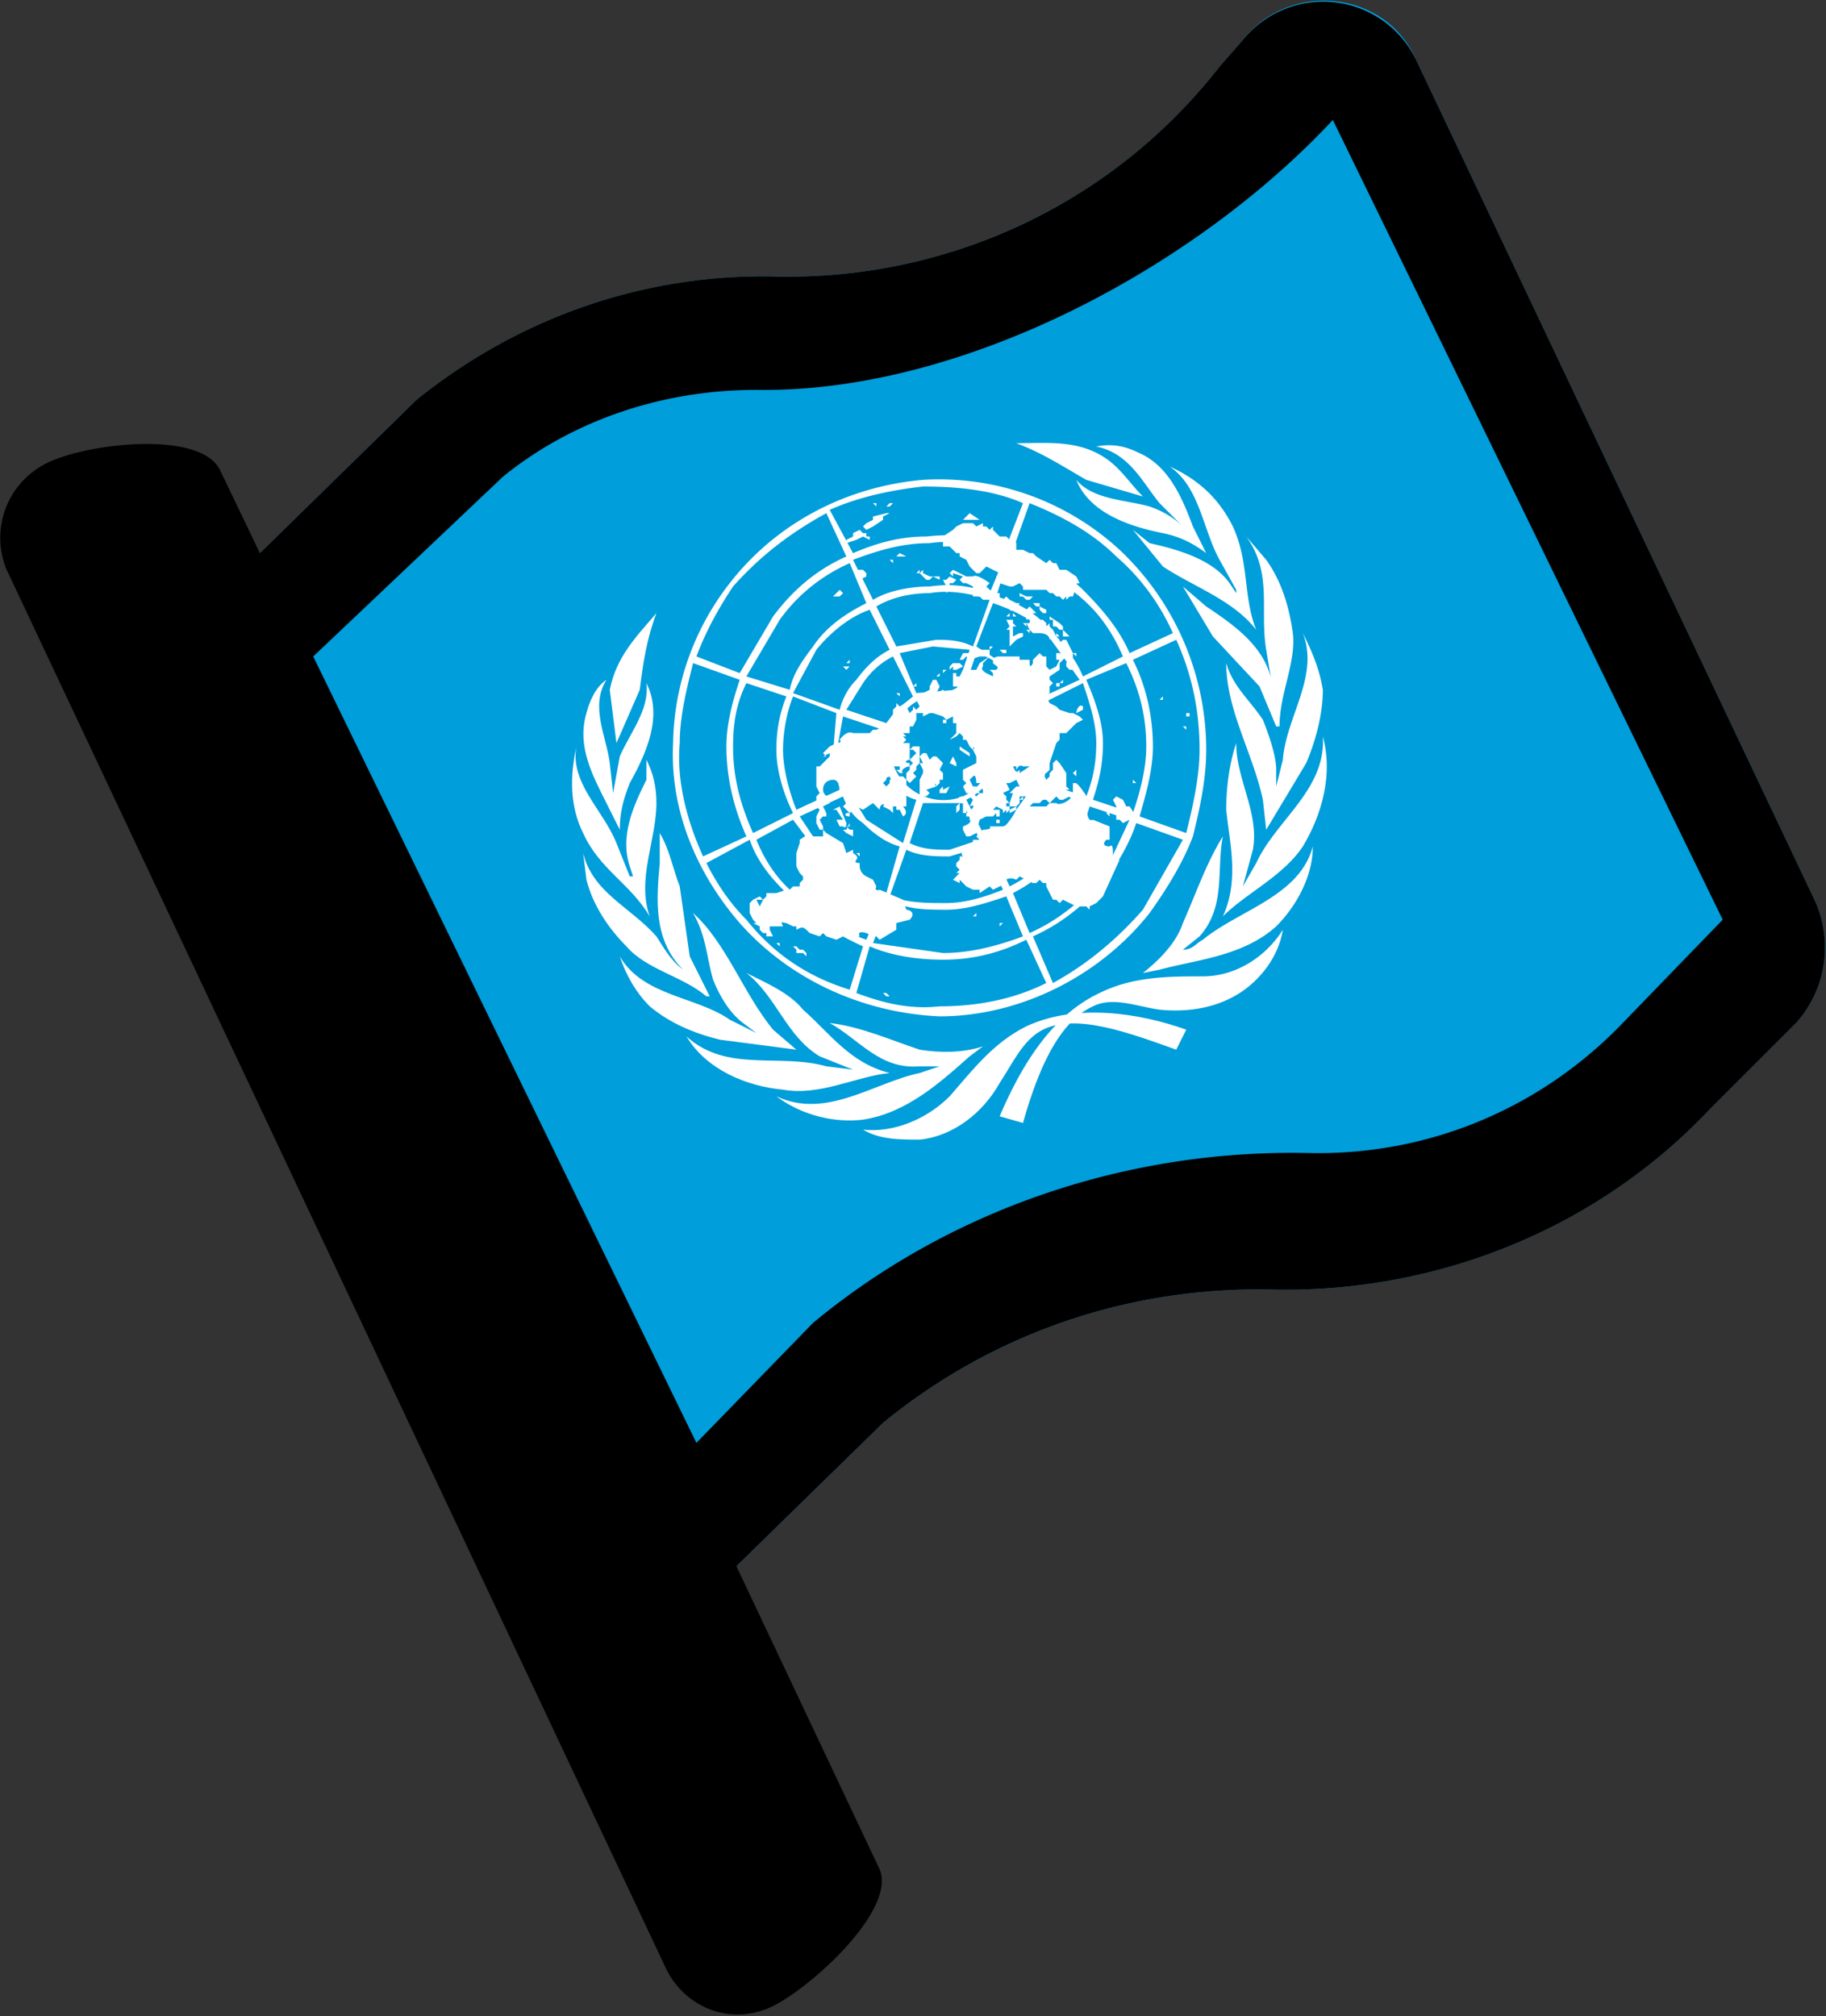 <svg xmlns="http://www.w3.org/2000/svg" xml:space="preserve" style="fill-rule:evenodd;clip-rule:evenodd;stroke-linejoin:round;stroke-miterlimit:2" viewBox="0 0 548 605"><rect x="0" y="0" width="548" height="605" fill="#333333" stroke="none"/><path d="M221 470 78 166l47-46c31-25 69-38 108-37 52 1 101-22 133-63l7-8c14-18 43-15 52 6l120 253c5 12 3 26-6 36l-26 26c-34 36-82 55-131 54-43-1-84 13-117 40l-44 43Z" style="fill:#009edb"/><path d="m356 309-3 6c-14-5-30-11-40-6-6 3-9 10-13 16-5 9-14 16-24 17-6 0-12 0-17-3 9 1 19-3 26-10 7-8 13-16 23-21 15-7 34-4 48 1Zm-123 20c15 7 29-4 43-7l6-2h-6c-12 1-18-8-27-13 9 1 18 5 27 8 6 1 13 1 19-1l-4 3c-9 8-19 17-32 19-8 1-18-1-26-7Zm-27-18c12 11 28 5 42 9l8 1-10-4c-10-6-13-18-22-25 6 3 13 6 17 11 8 7 14 16 26 19-10 1-21 7-32 5-11-1-23-6-29-16Zm-20-24c7 12 23 12 33 19l8 4-4-3c-4-3-7-8-9-13-2-7-2-13-6-20 10 9 15 24 24 35l7 6-23-3c-8-2-15-5-21-10-4-4-7-9-9-15Zm-10-23-1-8c3 12 14 16 22 25 2 3 4 7 8 10-9-9-8-21-7-32v-9c3 5 4 11 6 16l3 21 6 12h-1c-7-6-18-8-24-15-5-5-10-12-12-20Zm-1-14c-4-8-4-17-2-26-2 11 8 19 12 29l4 10h1l-1-3c-3-9 1-18 5-26v-6c2 4 3 8 3 13 0 11-6 23-2 34-6-10-15-14-20-25Zm1-36c1-4 3-8 6-10-5 8 0 17 1 25l1 9 2-11c3-7 9-14 8-22 5 10 0 21-5 30-2 5-3 9-3 14l-4-8c-4-8-9-17-6-27Zm21-30c-3 8-4 15-5 23l-7 16-2-16c2-10 8-16 14-23Z" style="fill:#fff;fill-rule:nonzero"/><path d="m300 335 7 2c4-14 10-30 21-35 6-3 13 0 20 1 10 1 21-1 29-9 4-4 7-9 8-15-5 8-14 14-24 14s-21 0-31 5c-15 7-24 23-30 37Zm94-81c-4 15-22 19-33 28-2 1-3 3-6 3l5-4c8-9 5-20 7-30-5 8-8 17-12 26-2 6-7 11-12 15l5-1c11-3 25-4 35-13 6-6 11-15 11-24Zm3-33c1 16-14 25-20 38l-4 7 3-11c2-11-5-21-5-32-2 6-3 13-3 20 1 10 4 21-1 32 7-7 18-12 24-21 6-10 9-22 6-33Zm-6-31c5 13-5 25-6 38l-2 8v-5c0-4-2-10-4-15-4-6-9-10-11-17 0 14 8 27 11 41l1 9 12-20c3-7 5-15 5-22-1-6-3-11-6-17Zm-11-22-6-7c8 11 4 22 6 34l2 12c-1-12-11-19-20-25l-7-6 9 15 14 15 5 12h1c0-10 5-19 4-28-1-7-3-15-8-22Zm-10-10c-4-8-10-14-19-18 9 6 10 19 15 28l5 9v1l-2-3c-5-7-15-10-24-12l-5-4 9 11c9 6 21 10 28 19-4-10-2-20-7-31Zm-28-22c-4-2-8-3-13-2 10 2 14 11 19 17l7 7c-3-3-7-5-10-6-7-2-17-2-22-8 4 10 16 14 26 16 5 1 9 3 13 6l-4-8c-3-8-7-18-16-22Zm-37-3c8 3 14 7 21 11l17 5c-4-4-7-9-12-12-8-5-17-4-26-4Zm57 92h-2c0 8-2 17-4 25l-14-5c2-7 4-14 4-21h-2c0 7-2 14-4 20l-12-4c2-6 3-11 3-17h-2c0 6-1 11-3 16l-13-4c1-4 2-8 1-13h-2c1 4 0 8-1 12l-12-5c1-4 1-8-1-11l12-6 2 10h2c0-3-1-7-3-10l14-7c2 6 4 12 4 18h2c0-6-2-12-5-19l12-5c4 8 6 16 6 25h2c0-9-2-18-6-26l13-6c5 11 7 22 7 33h2c0-22-9-44-26-60l-1 2c7 6 13 14 17 23l-13 6c-3-7-8-13-14-19l-1 2c6 5 10 11 13 18l-12 6c-2-5-6-10-10-14l-1 1 10 14-13 6-7-9v2l5 7-12 6c-1-4-5-6-8-8l4-12c4 1 8 4 11 7v-2l-11-7 5-13c6 2 12 5 16 9l1-1c-4-5-9-8-16-10l4-13c8 4 15 8 21 13l1-2c-5-5-13-9-21-12l5-14c10 4 19 9 26 16l1-2a80 80 0 0 0-59-21v2c10 0 21 1 30 5l-5 13c-7-3-15-4-24-3l1 2c7-1 15 0 23 3l-5 12c-5-2-11-3-18-2v2c6-1 12 0 18 2l-5 14c-4-2-8-2-11-2l-1 2 11 1-4 12-12 1-5-12 10-2 1-2-12 2-6-12c5-3 11-4 16-4v-2c-5 0-12 1-17 4l-6-12c8-3 15-5 23-5l-1-2c-8 0-15 2-22 5l-7-13c9-4 19-6 28-7v-2c-23 2-44 13-58 31l1 1c8-9 17-16 28-22l6 13c-9 4-16 10-22 18l2 1c5-7 12-13 21-17l5 12c-6 3-12 7-16 13l1 1c4-5 10-10 16-12l6 12c-4 2-7 5-10 9l2 1c2-3 5-6 9-8l6 12-5 4 2 1a16 16 0 0 1 5-4 15 15 0 0 1 20 8c4 8 1 17-7 21a16 16 0 0 1-21-20c0-2 1-3 3-5l-2-1-3 4-12-4 5-8-2-1c-2 2-4 5-5 9l-14-5 7-13-1-1c-3 4-6 8-7 13l-13-4 10-17-2-1-10 17-13-5c3-8 7-15 11-21l-1-1a80 80 0 0 0-17 48h2c0-8 2-16 4-24l14 5c-2 6-4 13-4 20h2c0-7 1-13 4-19l12 4c-2 5-3 10-3 16h2c0-5 1-11 3-16l13 5-1 12h1l2-11 12 4c-1 4-1 8 1 12l-12 5c-2-3-2-7-3-10h-1l2 11-13 6c-2-5-4-12-4-18h-2c0 6 2 13 5 19l-12 6c-4-9-6-17-6-26h-2c0 9 2 18 6 27l-13 6c-5-11-8-23-7-34h-2c-1 20 7 39 20 54l2-1c-5-5-9-11-12-17l13-7c2 6 6 11 10 15l1-1c-4-4-7-9-9-14l11-6 9 12 1-1-8-12 13-6c1 3 3 6 6 8l1-1-5-8 12-5c1 3 4 6 8 7l-4 13-11-7-1 1c3 3 7 6 11 7l-4 14c-7-2-13-6-18-11l-1 1c4 5 10 9 18 12l-5 12c-9-3-17-9-24-16l-1 1c7 7 15 13 24 17l-4 13c-13-4-23-11-31-21l-2 1c15 17 37 27 60 28v-3c-9 1-17-1-25-4l4-14c7 3 15 4 22 4v-2l-21-3 5-13c5 3 11 3 17 3v-2c-6 0-11 0-17-2l5-14c4 2 9 2 13 2v-2c-4 0-8 0-12-2l4-12h12l5 11-9 3v2l10-3 6 13c-5 2-11 4-17 4v2c6 0 12-2 18-4l5 12c-8 3-16 5-24 5v2c9 0 17-2 25-6l6 13c-10 5-21 7-32 7v3c24 0 48-12 63-31l-2-1c-7 8-16 16-27 22l-6-14c9-4 16-10 22-17l-1-1c-6 7-13 13-22 17l-5-12c6-3 12-8 16-13l-1-2c-5 6-10 10-16 13l-6-13 10-8-2-2c-2 4-5 7-9 9l-6-12c4-2 7-5 8-9l12 5-5 7 2 2 5-9 14 5-7 12 1 2c3-4 6-9 7-13l12 4-8 17 1 1c4-6 7-11 9-17l14 5-12 21 2 1c5-7 10-15 13-23 2-8 4-17 4-26Z" style="fill:#fff;fill-rule:nonzero"/><path d="M278 206Zm-1-1v1-1Zm-1 0v1-1Zm-1 1h-1l1-1v1Zm-4 1v1-1Zm-1 1h-1l1 1v-1Zm0 1h-1 1Zm-1 1h1-1Zm-35 74v-1h-1v-1 1l1 1Zm6 1h1l1 1v1l-1-1h-2v-1l-1-1h1l1 1Zm28 14h-2l-1-1h1l1 1h1Zm6-86-1 1-1-2h1l-1-1-2 1-1-1h1-1v1l-1 1v2l-1 2-4 2h-1l-1 1h-5c-2-1-4 2-4 2 1 1-1 1-1 1l-2 1-1 1-1 1 1 1h-1l2-1v1l-1 1-1 1-1 1h-1v6l1 2-1 1v3l1 1-1 2v2l1 2h1v2h-3l-1-1-3 2v1l-1 3v4l1 2 1 1v1l-1 1v1h-2l-1 1h-1l-3 1h-3v1l-1 1-1 2-1-2h2l-1-1-2 1-1 1v3l1 2 1 1h-1l2 1v1l1 1h1v1h2l-1-2v-1h4c-1-2 0-1 1-1l2 1h1v1c2-1 2-1 4 1l3 1 1-1 1 1 3 1 2-1 2 1 3-1c-1-2 2-1 2-1l2 1h1l1 1 5-3v-2l4-1c2-2 0-3-1-3l-1-3-7-3c-2 1-1-1-1-1l-1-2-2-1c-2-1-2-3-2-3v-1c-2 0-1-1-1-1 1-1-1-2-1-2v-1l-2 1-1-3-5-3-1-1v-1l-1-2 1-1h1v-1l-1-2 2-1v-2c-2 0-2-2-2-2 0-3 3-3 3-3 2 0 2 3 2 3l1 2 1 2-1 1 2 2h-1c-1 1 1 1 1 1v-1l2-2 2 1 3-2 2 2c0-2 2-2 1-1l2 1 1 1v-2h1v1h1l1 2c2-1 0-3 0-3h1v-8l-1-1h-2l-1-1-1 1 1 1h-1v1l-1 1-1-1 1-1v-2h1l1-1v-1h2v1h-1l1 1h1c-1-1 1-2 2-2v-1c-2 0-1-1 0-1v-5h-2l1-1-1-1h1l-1-1h2v-2h1l1-2v-2l-1-1Z" style="fill:#fff;fill-rule:nonzero"/><path d="m252 242-2 1h1l2 3h-2l1 2h1c1 1 1-1 1-1l-2-5Z" style="fill:#fff;fill-rule:nonzero"/><path d="M256 250v-1h-1l-1-1h1v-1l-1 2h-1l1 1 2 1v-1Zm1 2v1-1Zm1 4h-1l1 1v-1Zm0-2v-1 1Z" style="fill:#fff;fill-rule:nonzero"/><path d="M259 255Zm-4-9v1-1Z" style="fill:#fff"/><path d="M276 225v-1h-2l-1 1h1l1 1-1 1-1 1 1 1-1 1v1l-1 1v2l1 1 1-1 1-1-1-1 1-1v-1l1-1v-4Zm3 3-1-2h-1l-1 1 1 2h-1l1 2v1l-1 2v5h2l1-1-1-1 3-1c-1-1 0-1 0 0l1-1v-1h1v-2l-1-1 1-2-1-1-1-1h-1l-1 1Zm6 8-1 2h-2v-1l1-1v1l2-1Zm2-6v-1l-1-2-1 2 2 1Zm1-6 3 2v1l-3-2v-1Zm12 22h-1v1h1v-1Zm-3 0v1m10-8-1 1h1v-1Zm28 7h1l1 1 4-2-2-3h-1l-1-2-2-1-1 1 1 2v4Zm-3-2 1 1v-2l-1 1Zm-10-12 1-1v2l-1-1Zm1-18c0-1 1-3 2-2v1l-2 1Zm-3-11h1-1Zm-2 2h-1v1h1v-1h1v-1l-1 1Zm-5-19h-3c-1-1-1 1-1 1h-1l1 2h-1l1 1v-1l1 1h2s3 0 3 2c1-1 1 1 1 1l2-1-1-1h1l-1-1v1l-1-2-1-1v-1l-1 1v-1l-1-1Zm7 6h-1l-1 1v1l1 1s2 3 1 4v1l1 1h1v-5l-1-2-1-2Zm2 2h1-1Zm1 2v1l-1-1h1Zm-4-5v-2h-1l-1-1h-1v-2h-1v-2 1l3 2 1 1v1l2 2h-2Zm-10-10h1l1 1h1v1l1 1h1v-1l-2-1v-1h-3Zm0-1h-1l-1-1h-1v-1l2 1h2l-1 1Zm-4 12-2 2v-4s0 1 0 0v-1h-1l1-1-1-2h2v1l1 1h-1v3l2-1h1v1l-2 1Zm-5 3h2v1h-1l-1-1Zm7-10c1-1 2-1 1-2l1-1 1 1 1 1h-1v1l-2 1v-1h-1Zm-5-3c1 0 1 2 2 1h1l1-2h-1l-2-1-1-1-1 1v2h1Zm5 5h1v1l-1-1Zm-1 0h1-1Zm-5-10 1 1-1-1Zm3 7 1 1h-1v-1Zm-1 1h-1l1-1v1Zm-3 10h-1 1v-1 1Zm-3 0v-1h1l-1 1Zm-14 6v1l1-1h-1Zm-1 1Zm0 1h-1l1-1v1Zm3-3v1l1-1v1h1l2-1-1-1h-2l-1 1Zm3-2h1l1-1 1 1 3-1h3v-2h-3l-3 1h-2l-1 2Zm12-18v-2h-1l-2-1-1-1 1-1s-4-3-5-2h-2l-4-2-1 1 1 1v-1l3 1-1 1 1 1h1l2 1v3h2l1 1h2l1 1h2v-1Z" style="fill:#fff;fill-rule:nonzero"/><path d="m284 176-1-2h1l1-1 2 1-1 1h-1v2l-1 1v-2Zm-2-2v-1h-3l-2-1v-1l-1 1v-1l-1 1h1l1 1 1 1h1l1-1 2 1Zm-12-4h1-1Zm-1-3h3l-2-1-1 1Zm14-6v3h2l2 2h1v1l2 1 1 2 1 1 1 1h1l2-2 4 2-1 1 1 2 3 1h1l2-1 1 1v1h7l1 1h1l1 1h1l1 1 1-1v1l1-1h1l1-3s-1-1 1-1l-1-2-3-2h-2l-1-2h-1l-1-1-1 1-3-2-1-1h-1l-2-1h-2v-2l-1-2-1 1-1-1h-2l-1-1-1-1v-1l-1 1-1-1h-1v-1l-2 1-1-1h-3l-2 1-1 1-3 2Zm6-5 2-2 3 2h-5Zm-21 11v-1 1Zm-7-6h-1v-1h-1l-1-1-2 1v1l-2 1v1l3-1 2-1 2 1v-1Zm-2-3 1 1 2-1 3-2v-1l2-1h-1l-4 1v1l-2 1-1 1Zm-1 16 2-1v-1l-1-1h-2v1l1 2Zm-8 5 2-2 1 1-1 1h-2Zm17-27 1-1h-1l-1 1h1Zm-4 0v-2 1h-1l1 1Zm5 17v-1h-1v1-1l1 1Zm-15 31 1 1 1-1h-2Zm1-1 1-1v1h-1Zm-19-7v-1 1h1-1Zm66 86v-1h-1v1l1-1v1Zm-8-3v-1l-1 1h1Zm48-40-1-1v2-1h1Zm-1-2v-1 1Zm15-14s0-1 0 0v1-1Zm2-4v-1h-1v1h1Zm-1 0 1 1-1-1Zm-1 3 1 1v-1h-1Zm-6-8v-1l-1 1h1Zm-31-14h-1v2h1l-1 2-2 1-1-1v-3h-1l-1-1-1 1-1 1v1s-1 2-1 0v-1h-3v-1h-6c-2 0-2 1-2 2 1 1 2 1 1 2h-2l1 1v1l-2-1s-2-1-1-2v-1l1-1 1-1-3 2-1 2h-4l-1 2h-1v-1h-1v4h2l-2 1-2 1-1-1-2 1 1-2-1-2h-1l-1 2v1l-2 1h-2l-1 1v1h-1v1l2-1 1 2-1 1-1-1v2h3v1l2-1h1l3 1 1 1h-1v1h1v-1l2-1v2h1v3l-1 1-1 1 2-1 1-1 1 1v1h1l1 2 1 1c0-1 1-1 0 0l1 2v2l-2 1-2 1v3l1 1-1 1 1 2h4l-1-2h-1l-1-2 1-1c1-1 1 2 1 2h2l-1 1 1 1v1h-1l-1 1-1-1-1 1 1 1-1 2c2-1 1 1 0 1 1 0 1 1-1 1v1h1v1c1 1-2 2-2 2v1l1 2h1l2-1 1-4 2-1c0-1 0 0 0 0h2l1-1v1h1v-2h-3 1l1-1 2 1v1l1-1v1l1-1v1l2-1v-1l-2 1v-1h-1v-1h1l-1-1v-1l-1-1 2-1-1-2h1l2-1 1-2v-1l-1 1-1-2h1v1c1-2 2-1 2-1h2l-3 2-1 2 1 2h-1l-2 2h1l-1 3v1h2l1-1v-2h2v1l1 1-1 1v1l-2 1-1 1-1 1v1l-3 1h-4c1 1-2 1-2 1l-2 2 1 1h-2v1h-1v1c-2 1-3 2-2 3h-1v1l-1 1v1l1 1-1 1h1l-1 1-1 1 2 1v-1l2 2 2 1h2v1l3-2 1 1 4-2c-1-1 1-2 3-1l1-1 2 1 2 1h1l1-1 1 1h1v1l1 2 1 2h1l1 1 1-1 4 2h3l1 1v-1l2-1 1-1 1-1 5-11h-2v-2c0-1 0-3-1-2-2 0-2-1-1-2h1v-4l-5-2c-2 1-2-4-1-4 1-1-3-6-3-6l-1-1h-1v3c0 2-4 4-5 3h-2l-1 1h-5l1-1h2l1-1h1l1 1 2-2 1 1h1l2-1-1-2h1l-1-1v-4l-2-3-1-1-1 1v2l-1 1v1l-1 1-1-2h1l1-1v-2l1-3 1-3 1-1v-2h2l1-1 1-1 1-1 2-1-1-1-2-1h-1l-3-1-1-1-2-1-1-2 1-1v-2l1-1-1-1v-1l3-2v-2l1-1 1-1-2-1Z" style="fill:#fff;fill-rule:nonzero"/><path d="m290 241 1 1v1h-1v1h-2 1v-3h-1v-1c-1-1 1-1 1-1v1h1v1Zm-3 3v-2l1-1v2l-1 1Z" style="fill:#fff;fill-rule:nonzero"/><path d="M66 141c-6-12-40-8-52-2s-17 20-12 32l198 420c6 12 20 17 32 11s37-29 32-41l-43-91 44-43c33-27 74-41 117-40 49 1 97-18 131-54l26-26c9-10 11-24 6-36L425 18a31 31 0 0 0-52-6l-7 8c-32 41-81 64-133 63-39-1-77 12-108 37l-47 46-12-25Zm28 56 57-54c21-17 48-26 76-26 62 1 132-37 173-81l117 240-30 31c-25 26-59 40-95 39-54-1-107 17-148 51l-35 36L94 197Z" style="fill-rule:nonzero"/></svg>
